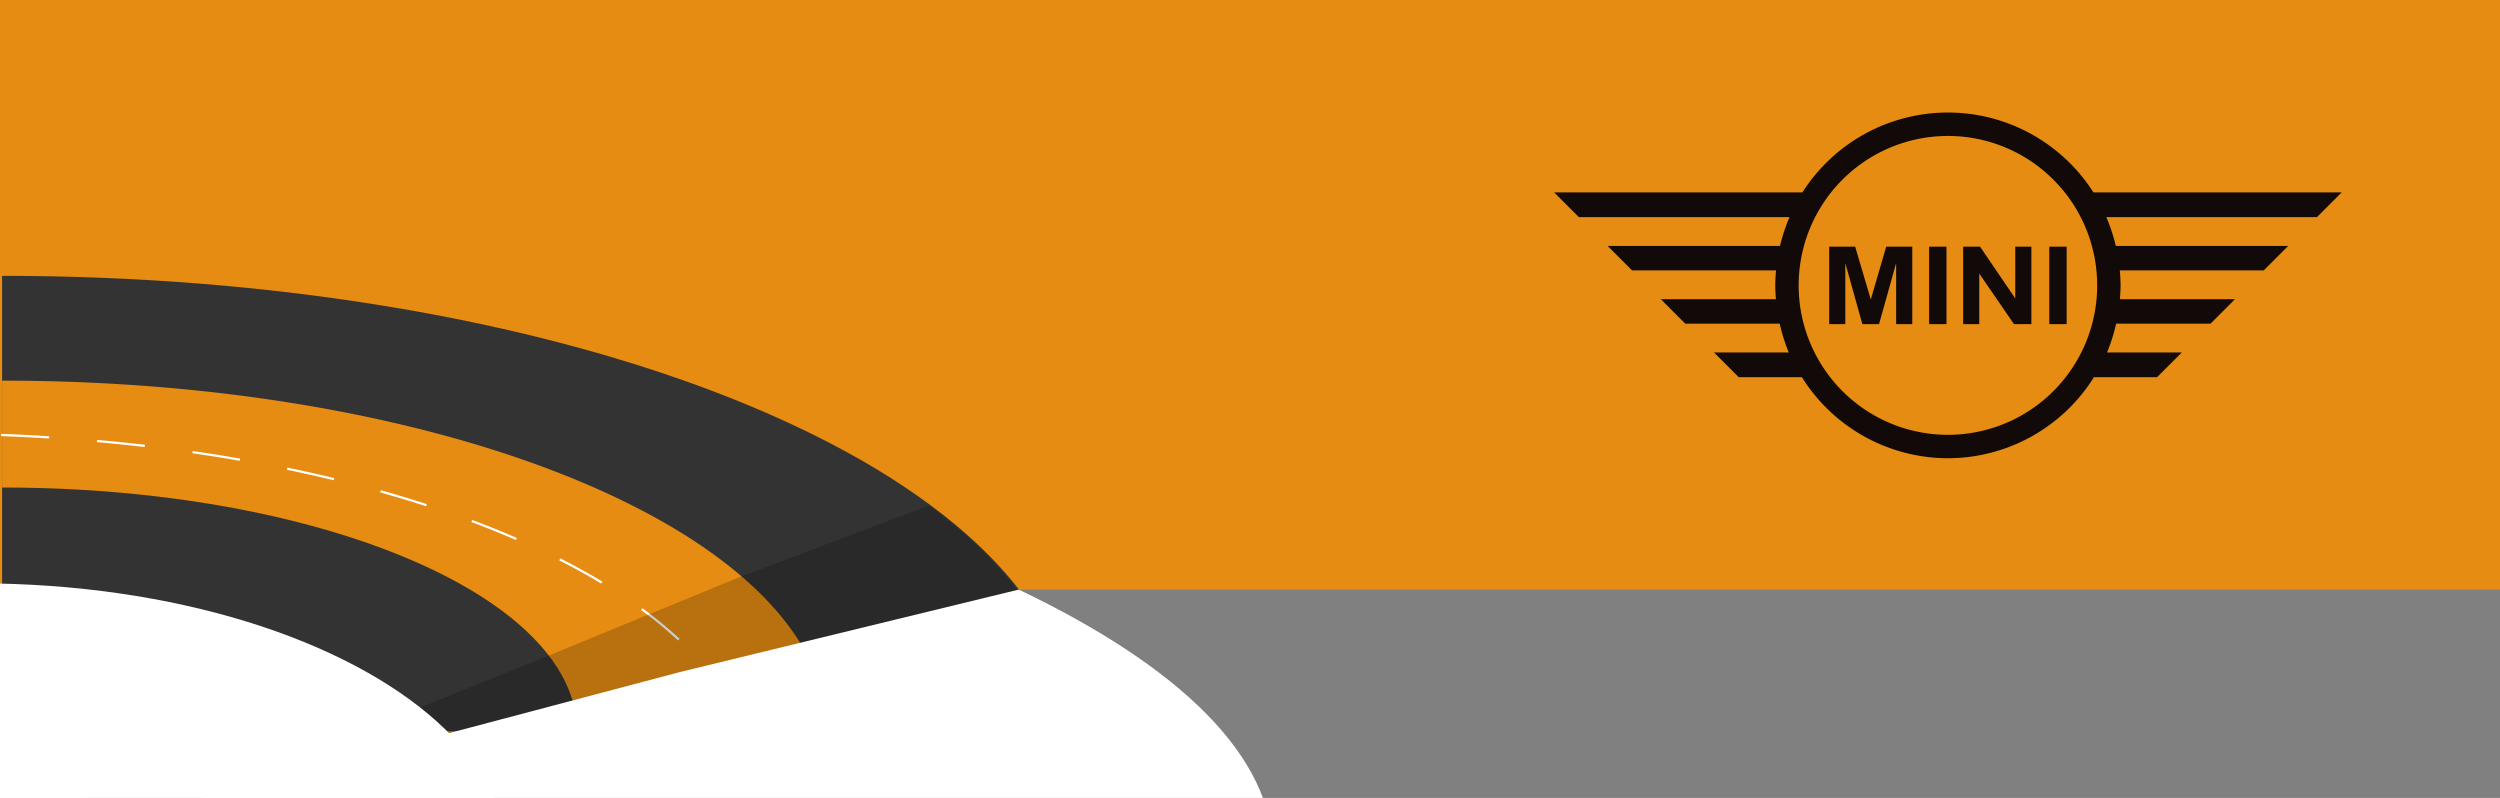 <svg width="1200" height="383" fill="none" xmlns="http://www.w3.org/2000/svg"><rect width="100%" height="100%" fill="#808080" stroke="none"/><g clip-path="url(#clip0)"><path fill="#E78C12" d="M0-2h1200v285H0z"/><path d="M515 352H1V132.409c.525 0 1.056 0 1.582.005 63.592.076 124.459 5.09 180.625 14.203 2.811.449 5.61.914 8.395 1.396.244.037.482.075.721.119a943.183 943.183 0 0134.918 6.636c2.037.433 4.068.867 6.093 1.304a847.895 847.895 0 0124.206 5.603 760.82 760.82 0 0111.119 2.823c53.491 13.965 100.542 31.992 138.802 53.075a346.034 346.034 0 0139.387 25.08C490.204 274.851 515 312.187 515 352z" fill="#333"/><path d="M397.262 352H1V182.709c59.703 0 116.324 5.641 167.101 15.745 4.967.984 9.876 2.015 14.727 3.094 2.134.465 4.259.944 6.375 1.438a641.97 641.97 0 0119.423 4.798 593.89 593.89 0 0125.949 7.442 570.32 570.32 0 0114.656 4.803c.531.184 1.062.368 1.587.552a458.35 458.35 0 0111.114 4.007c32.839 12.283 60.884 26.849 82.787 43.113 33.424 24.82 52.543 53.605 52.543 84.299z" fill="#E78C12"/><path d="M341.862 323.626l-.856.665a105.843 105.843 0 0112.121 19.39l.981-.465a107.299 107.299 0 00-12.246-19.59zm-32.481-30.937c-.331-.249-.661-.492-.992-.736l-.644.871c.33.243.661.487.986.73a194.114 194.114 0 0116.736 13.879l.742-.79a195.898 195.898 0 00-16.828-13.954zm-40.433-24.675l-.492.969c7.041 3.575 13.816 7.317 20.132 11.125l.558-.925c-6.337-3.818-13.135-7.577-20.198-11.169zm-42.295-18.438l-.379 1.012a452.08 452.08 0 0121.351 8.61l.428-.989a445.257 445.257 0 00-21.4-8.633zm-27.579-9.443a562.638 562.638 0 00-16.298-4.825l-.292 1.044a580.936 580.936 0 0116.265 4.808c1.944.612 3.867 1.223 5.784 1.845l.331-1.028a570.463 570.463 0 00-5.79-1.844zm-45.41-12.251a480.36 480.36 0 00-6.38-1.444 687.028 687.028 0 00-9.349-2.001l-.216 1.06c3.098.638 6.239 1.314 9.332 2.001 2.074.449 4.214.936 6.364 1.433 2.269.525 4.55 1.066 6.781 1.601l.255-1.049a541.972 541.972 0 00-6.787-1.601zm-61.176-11.396l-.157 1.071a784.144 784.144 0 0122.753 3.629l.19-1.065a807.857 807.857 0 00-22.786-3.635zm-45.838-5.333l-.097 1.077a882.578 882.578 0 0122.927 2.352l.124-1.076a891.598 891.598 0 00-22.954-2.353zM.59 208.249l-.037 1.082c7.67.286 15.414.676 23.019 1.157l.065-1.082a946.22 946.22 0 00-23.046-1.157z" fill="#fff"/><path d="M277 351H1V234c102.388 0 191.76 23.635 239.401 58.74C263.683 309.895 277 329.79 277 351z" fill="#333"/><path opacity=".2" d="M514 352H171l94-38 90-37 90.848-34.347C489.204 274.851 514 312.187 514 352z" fill="#000"/><path d="M244 413H-11V280c94.598 0 177.17 26.867 221.186 66.773C231.696 366.274 244 388.89 244 413z" fill="#fff"/><path d="M611 409H-3l168.268-43.787 161.108-42.635L489.001 283C566.614 320.101 611 363.123 611 409z" fill="#fff"/><path fill="#fff" d="M-53 302h95v162h-95z"/><path d="M934.999 54.012a82.795 82.795 0 00-39.826 10.217 82.912 82.912 0 00-30.022 28.121H746l11.862 11.875h101.099a83.071 83.071 0 00-4.55 13.836h-82.73l11.717 11.73h69.095a82.66 82.66 0 00-.368 7.193c.021 2.218.132 4.435.331 6.644h-55.237l11.717 11.73h45.322a83.146 83.146 0 004.371 13.836h-35.874l11.862 11.875h30.291a82.909 82.909 0 0030.039 28.488 82.796 82.796 0 0040.052 10.398 82.807 82.807 0 0040.053-10.397 82.893 82.893 0 0030.038-28.489h30.29l11.87-11.875h-35.88a82.77 82.77 0 004.37-13.836h45.32l11.72-11.73h-55.24c.2-2.209.31-4.426.34-6.644a86.368 86.368 0 00-.37-7.193h69.09l11.72-11.73h-82.73a83.071 83.071 0 00-4.55-13.836h101.1L1124 92.35h-119.15a82.92 82.92 0 00-30.023-28.122 82.799 82.799 0 00-39.828-10.216zm0 11.247a71.571 71.571 0 0127.417 5.46 71.629 71.629 0 0123.242 15.548 71.756 71.756 0 0115.532 23.269 71.8 71.8 0 015.45 27.448 71.8 71.8 0 01-5.45 27.448 71.757 71.757 0 01-15.532 23.27 71.641 71.641 0 01-23.242 15.548 71.58 71.58 0 01-27.417 5.46c-19 0-37.223-7.557-50.659-21.008a71.77 71.77 0 01-20.983-50.718 71.77 71.77 0 0120.983-50.717 71.603 71.603 0 0150.659-21.008zm-56.991 53.135v37.179h7.744v-29.265l8.169 29.265h8.027l8.196-29.265v29.265h7.746v-37.179h-12.506l-7.407 25.361-7.492-25.361h-12.477zm47.965 0v37.179h8.337v-37.179h-8.337zm16.335 0v37.179h7.746v-24.244l16.647 24.244h8.365v-37.179h-7.746v24.828l-16.899-24.828h-8.113zm41.348 0v37.179h8.336v-37.179h-8.336z" fill="#120A08"/></g><defs><clipPath id="clip0"><path fill="#fff" d="M0 0h1200v383H0z"/></clipPath></defs></svg>